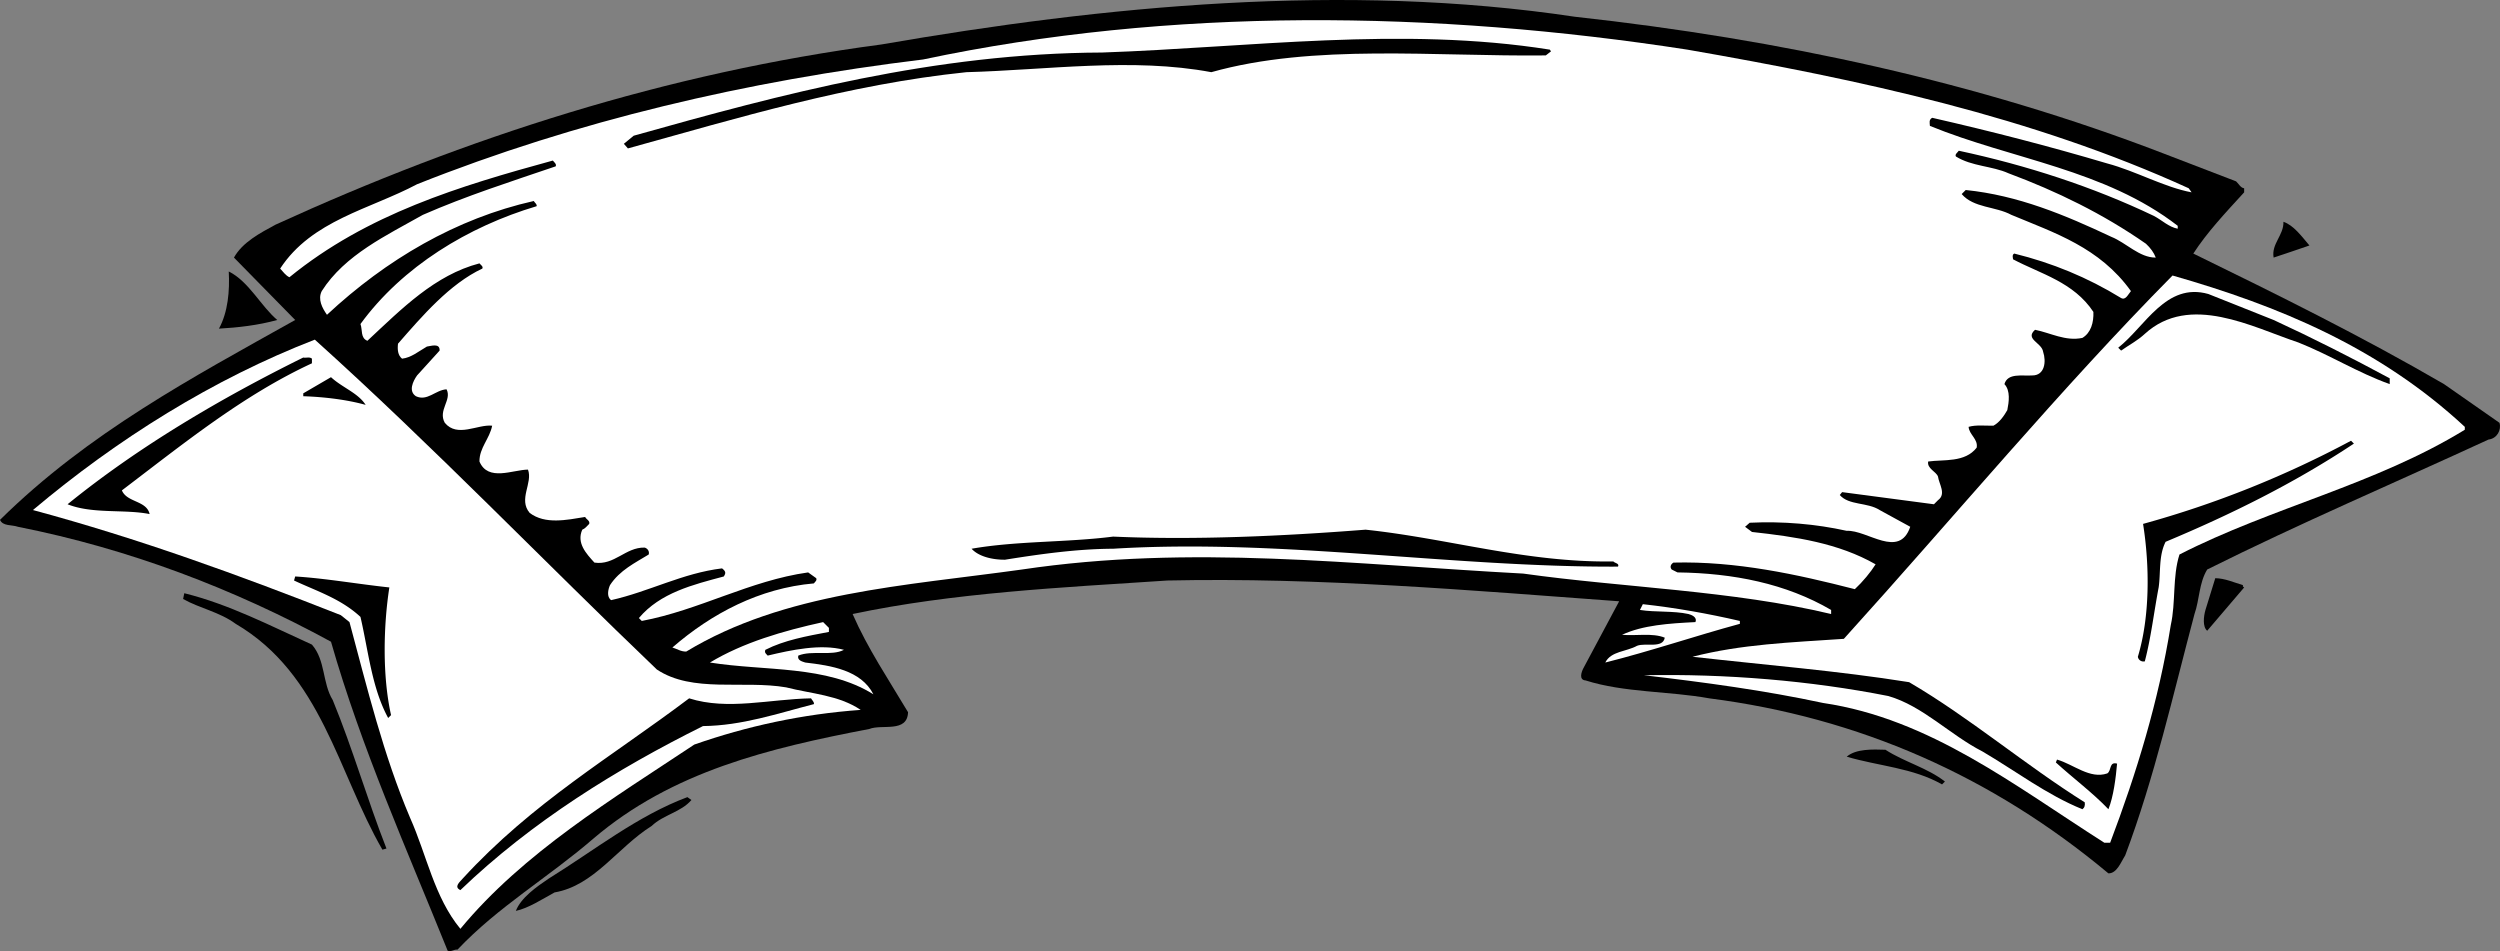<svg width="577.055" height="219.537" viewBox="0 0 432.791 164.653" xmlns="http://www.w3.org/2000/svg"><rect x="0" y="0" width="432.791" height="164.653" fill="#808080" stroke="none"/><path style="fill:#000;fill-opacity:1;fill-rule:nonzero;stroke:none" d="M392.426 701.074c.472.426.773 1.125 1.398 1.2v.703c-3.222 3.523-6.426 6.921-8.8 10.597 14.578 7.125 29.175 14.324 43.402 22.602l9.597 6.699c.375 1.227-.421 2.727-1.898 2.898-16.324 7.528-32.727 14.528-48.7 22.5-1.425 2.329-1.323 5.227-2.198 7.704-3.727 14.023-6.926 28.324-12 41.796-.727 1.125-1.426 3.125-2.903 3.102-20.222-16.875-43.222-26.977-69.097-30.3-7.028-1.274-14.727-.973-21.403-3.098-1.222-.079-.722-1.477-.398-2.102l6.199-11.602c-25.523-1.875-52.023-4.171-78.2-3.597-18.527 1.222-37.124 2.125-54.5 5.8 2.575 5.922 6.274 11.422 9.598 17-.125 3.626-4.523 2.024-6.699 2.899-17.324 3.324-34.125 7.324-47.8 19-7.922 6.824-16.422 11.727-23.5 19.2-.626-.075-1.024.425-1.7.198-7.125-17.671-14.926-35.074-20.199-53.5-16.824-9.171-34.926-16.074-54.2-19.898-1.027-.375-2.624-.074-3.1-1.2 15.277-15.073 33.374-24.675 51.1-34.6l-10.6-10.802c1.476-2.671 4.573-4.273 7.198-5.699C86 693.5 120.7 682.301 157.926 677.375c38.472-6.676 80.176-10.773 120-4.8 35.676 3.925 69.875 11.323 102 23.698l12.5 4.801" transform="translate(-5.324 -669.68)"/><path style="fill:#fff;fill-opacity:1;fill-rule:nonzero;stroke:none" d="M297.426 678.273c30.074 5.227 59.676 11.625 86.8 24l.5.704c-4.726-.875-9.624-3.676-14.601-5-10.023-2.977-20.125-5.579-30.3-7.903-.626.324-.427.926-.4 1.403 14.274 5.824 30.274 7.523 42.9 17.296v.5c-1.524-.273-2.723-1.472-4.098-2.199-10.625-5.074-22.028-8.773-33.801-11.3-.227.328-.727.624-.5 1 2.773 1.726 6.273 1.624 9.097 2.902 8.375 3.125 16.375 7.023 23.801 12.199.778.727 1.375 1.523 1.7 2.398-2.825.028-5.126-2.574-7.7-3.597-8.023-3.778-16.125-7.176-25.199-8.102l-.7.7c2.075 2.425 5.876 2.124 8.598 3.601 7.477 3.125 15.278 5.625 20.704 13.2-.528.624-.926 1.624-1.704 1.198-5.824-3.574-11.921-6.074-18.5-7.699-.421.227-.222.727-.199 1 4.778 2.528 10.477 3.926 13.903 9.102.074 1.824-.426 3.625-1.903 4.5-2.926.625-5.523-.875-8.199-1.403-1.824 1.625 1.176 2.227 1.398 3.801.579 1.727.278 4.125-1.898 4.102-1.727.125-4.227-.477-4.8 1.5 1.073 1.125.777 3.125.5 4.5-.524.926-1.325 2.125-2.4 2.699-1.425.023-3.027-.176-4.3.2.074 1.323 1.676 2.124 1.398 3.6-2.023 2.626-5.722 2.024-8.398 2.4-.227 1.226 1.375 1.726 1.7 2.6.175 1.325 1.476 3.024 0 4.098l-.7.704-15.898-2.102-.403.5c1.574 1.824 4.778 1.227 6.903 2.602l5.296 2.898c-1.921 5.625-7.421.523-11 .7-5.324-1.177-11.023-1.677-16.796-1.4l-.801.7 1.199.898c7.574.829 14.977 1.926 21.398 5.602-.824 1.324-2.222 3.023-3.597 4.3-10.028-2.573-20.528-4.874-31.403-4.6-.523.323-.625.823-.296 1.198l1 .5c9.671.125 18.773 1.926 26.597 6.5v.704c-17.023-4.079-36.125-4.579-53.3-7-29.524-1.579-57.422-5.079-86.797-.704-20.227 2.829-41.125 3.926-58.102 14.204-.926.023-1.625-.477-2.398-.704 6.773-5.875 15.074-10.273 24.5-11.097.171-.278.574-.477.398-.903l-1.398-1c-10.125 1.426-18.829 6.528-28.801 8.403l-.5-.5c3.676-4.375 9.375-5.778 14.699-7.2.375-.578.375-.874-.3-1.402-6.825.824-12.626 4.028-19.2 5.5-.824-.574-.523-1.875-.2-2.597 1.677-2.579 4.376-3.875 6.7-5.301.176-.574-.227-1.074-.7-1.2-3.323-.078-5.226 3.126-8.698 2.598-1.426-1.574-3.125-3.375-2.102-5.699.477-.176.773-.574 1.2-1 .175-.574-.524-.773-.7-1.2-3.227.524-6.926 1.325-9.602-.698-2.023-2.375.579-5.176-.296-7.5-2.625.023-6.926 2.125-8.403-1.403-.023-2.375 1.778-3.972 2.2-6.199-2.524-.273-6.024 2.125-8.2-.5-1.222-2.176 1.278-3.977.301-5.8-1.926.124-3.324 2.124-5.3 1.198-1.325-.875-.524-2.574.198-3.597l3.903-4.301c.074-1.375-1.528-.773-2.2-.7-1.425.825-2.726 1.927-4.3 2.098-.727-.574-.824-1.574-.7-2.597 4.172-4.778 8.973-10.375 14.598-13 .176-.375-.222-.574-.5-.903-7.722 2.028-13.426 7.829-19.398 13.403-1.227-.477-.824-1.875-1.2-2.903 7.274-9.972 18.672-16.875 30.5-20.398.075-.375-.328-.574-.5-.898-13.425 3.023-25.527 10.125-35.8 19.699-.824-1.176-1.625-2.676-.903-4.102 3.977-6.273 11.278-9.676 17.5-13.199 7.477-3.273 15.278-5.773 23-8.398.176-.375-.222-.676-.5-1-16.125 4.421-32.125 9.222-45.597 20.199-.625-.278-1.125-.977-1.602-1.5 5.477-8.375 15.574-10.278 23.7-14.602 27.578-10.972 56.976-17.875 87.601-21.597 42.875-9.079 88.477-8.477 132.3-1.704" transform="translate(-5.324 -669.68)"/><path style="fill:#000;fill-opacity:1;fill-rule:nonzero;stroke:none" d="m273.824 678.574-.898.7c-19.028.226-40.227-2.075-57.903 2.902-13.722-2.574-28.421-.375-42.398 0-20.523 2.125-39.523 7.926-58.602 13.199l-.699-.8 1.7-1.4c25.874-7.277 52.078-14.277 81.101-14.402 25.477-.875 51.875-4.574 77.5-.5l.2.301m131.3 33.602c-2.125.722-4.125 1.426-6.2 2.097-.425-2.375 1.774-3.875 1.7-6.199 1.773.625 3.074 2.426 4.5 4.102M53.324 725.074c-3.324.926-6.926 1.324-10.097 1.5 1.574-2.875 1.875-6.574 1.699-9.898 3.472 1.722 5.574 6.023 8.398 8.398" transform="translate(-5.324 -669.68)"/><path style="fill:#fff;fill-opacity:1;fill-rule:nonzero;stroke:none" d="M432.023 743.574v.5c-15.523 9.528-33.421 13.426-49.398 21.602-1.227 3.824-.625 8.324-1.5 12.199-2.125 13.227-5.926 25.625-10.5 37.7h-1c-15.523-9.876-30.227-21.473-48.7-24.2-10.124-2.176-20.527-3.574-31-4.8 14.177-.274 28.774.925 42.302 3.6 5.972 1.723 10.671 6.723 16.296 9.598 5.676 3.329 11.176 7.528 17.301 10 .375-.273.477-.671.403-1.199-10.329-6.472-19.926-14.676-30.403-20.8-12.324-1.973-24.926-2.973-37.5-4.399 8.477-2.176 16.977-2.477 26.2-3.102 19.078-21.074 37.777-43.574 56.902-62.898 18.273 5.227 35.773 12.426 50.597 26.2" transform="translate(-5.324 -669.68)"/><path style="fill:#000;fill-opacity:1;fill-rule:nonzero;stroke:none" d="M398.926 725.074c6.773 3.125 13.472 6.528 20.097 10.102v1c-5.523-1.977-10.421-5.074-15.796-7.2-8.028-2.675-18.829-8.578-26.602-1.5-1.324 1.223-2.727 1.922-4.102 2.899l-.5-.5c4.676-3.676 8.278-11.375 15.602-9.3l11.3 4.5" transform="translate(-5.324 -669.68)"/><path style="fill:#fff;fill-opacity:1;fill-rule:nonzero;stroke:none" d="M119.023 785.574c6.176 4.125 14.977 1.824 22.403 3.102 4.375 1.125 9.074 1.324 12.898 3.898-10.125.727-19.722 2.824-28.8 6-14.024 9.324-29.626 18.727-40.5 31.903-4.524-5.477-5.825-12.778-8.7-19.204-4.625-10.875-7.426-22.472-10.5-33.898l-1.5-1.2c-17.426-6.874-35.023-13.277-53.3-18.198 14.578-12.278 31.175-22.676 48.8-29.5 20.574 18.523 39.977 38.722 59.2 57.097" transform="translate(-5.324 -669.68)"/><path style="fill:#000;fill-opacity:1;fill-rule:nonzero;stroke:none" d="M59.324 731.773v.801c-11.926 5.528-22.125 13.824-32.898 22 .875 2.125 4.273 1.727 4.8 4.102-4.328-.875-9.925.023-14.203-1.7 12.278-9.976 26.579-18.374 40.801-25.402.477.125 1.074-.176 1.5.2m9.301 7.999c-3.125-.875-7.023-1.375-10.8-1.5v-.5l4.8-2.796c1.977 1.824 4.676 2.722 6 4.796m344.199 6.704c-10.426 6.921-21.426 12.324-32.597 17-1.227 2.421-.829 5.324-1.204 7.898-.824 4.324-1.324 8.727-2.398 12.8-.625.126-1.125-.277-1.2-.8 2.075-6.875 2.075-15.574.9-23a174.202 174.202 0 0 0 36-14.398l.5.5m-128.2 20.398c.273.324 1.074.324.8.898-29.027.125-58.323-4.875-87.402-3.097-6.222.023-12.625.926-18.699 1.898-2.222.028-4.625-.574-5.8-1.898 7.874-1.375 16.476-1.074 24.5-2.102 14.078.625 29.374-.074 43.703-1.199 14.375 1.523 27.773 5.727 42.898 5.5m-211.898 4.5c-1.028 6.625-1.227 15.324.296 22.102l-.5.5c-2.824-5.176-3.421-11.579-4.796-17.5-3.426-3.176-7.625-4.477-11.5-6.301l.199-.7c5.273.325 10.875 1.325 16.3 1.899" transform="translate(-5.324 -669.68)"/><path style="fill:#000;fill-opacity:1;fill-rule:nonzero;stroke:none" d="M393.625 770.977c-.125.222.074.324.2.398l-6.4 7.5c-.823-.676-.624-2.477-.3-3.602l1.7-5.5c1.675.028 3.175.727 4.8 1.204M59.324 781.273c2.375 2.727 1.778 6.625 3.602 9.602 3.472 8.426 5.972 17.227 9.3 25.7l-.703.198C63.801 803.398 61 786.398 46.125 777.676c-2.824-2.074-6.227-2.676-9.102-4.301l.204-1C45 774.301 52.102 778 59.324 781.273" transform="translate(-5.324 -669.68)"/><path style="fill:#fff;fill-opacity:1;fill-rule:nonzero;stroke:none" d="M306.523 777.176v.5c-7.824 2.125-15.421 4.722-23.296 6.699.972-1.977 3.671-1.875 5.5-2.898 1.472-.579 4.472.523 4.796-1.403-2.125-.875-5.023-.273-7.398-.5 3.574-1.676 8.176-1.972 12.7-2.199.374-.875-.723-1.273-1.2-1.398-2.625-.579-5.727-.278-8.398-.704l.5-1c5.671.625 11.273 1.625 16.796 2.903m-157.699 1.199v.7c-3.824.726-7.722 1.425-11 3.1-.222.524.176.723.403 1 4.074-.976 9.171-2.073 13.199-1-2.125 1.126-5.528.024-7.903 1-.222.825.676 1.024 1.204 1.2 4.472.523 9.671 1.324 11.796 5.5-8.125-5.074-18.722-3.977-28.296-5.5 5.773-3.477 12.671-5.477 19.597-7l1 1" transform="translate(-5.324 -669.68)"/><path style="fill:#000;fill-opacity:1;fill-rule:nonzero;stroke:none" d="M145.727 790.574c.171.324.574.625.5 1-6.329 1.625-12.426 3.727-19.204 3.801-14.921 7.426-29.625 16.523-42 28.398-1.222-.574-.023-1.472.403-2 12.074-13.171 25.773-21.074 39.199-31.199 6.676 2.125 13.977.125 21.102 0m186 8.903c3.273 2.125 7.273 3.125 10.296 5.5l-.5.5c-5.023-2.875-11.023-3.176-16.5-4.801 1.579-1.375 4.477-1.278 6.704-1.2m38.398 4.098c.773-.472.273-2.074 1.7-1.699-.223 2.523-.626 5.727-1.5 7.898-2.626-2.773-6.223-5.472-9.098-8.097l.199-.5c2.875.824 5.676 3.426 8.699 2.398m-245.102 4.602c-1.824 2.125-4.824 2.523-6.898 4.5-5.926 3.722-9.926 10.324-16.8 11.5-2.223 1.222-4.524 2.722-6.7 3.199.875-2.273 3.574-4.176 5.7-5.602 7.874-4.875 15.374-10.875 24-14.097l.698.5" transform="translate(-5.324 -669.68)"/></svg>
